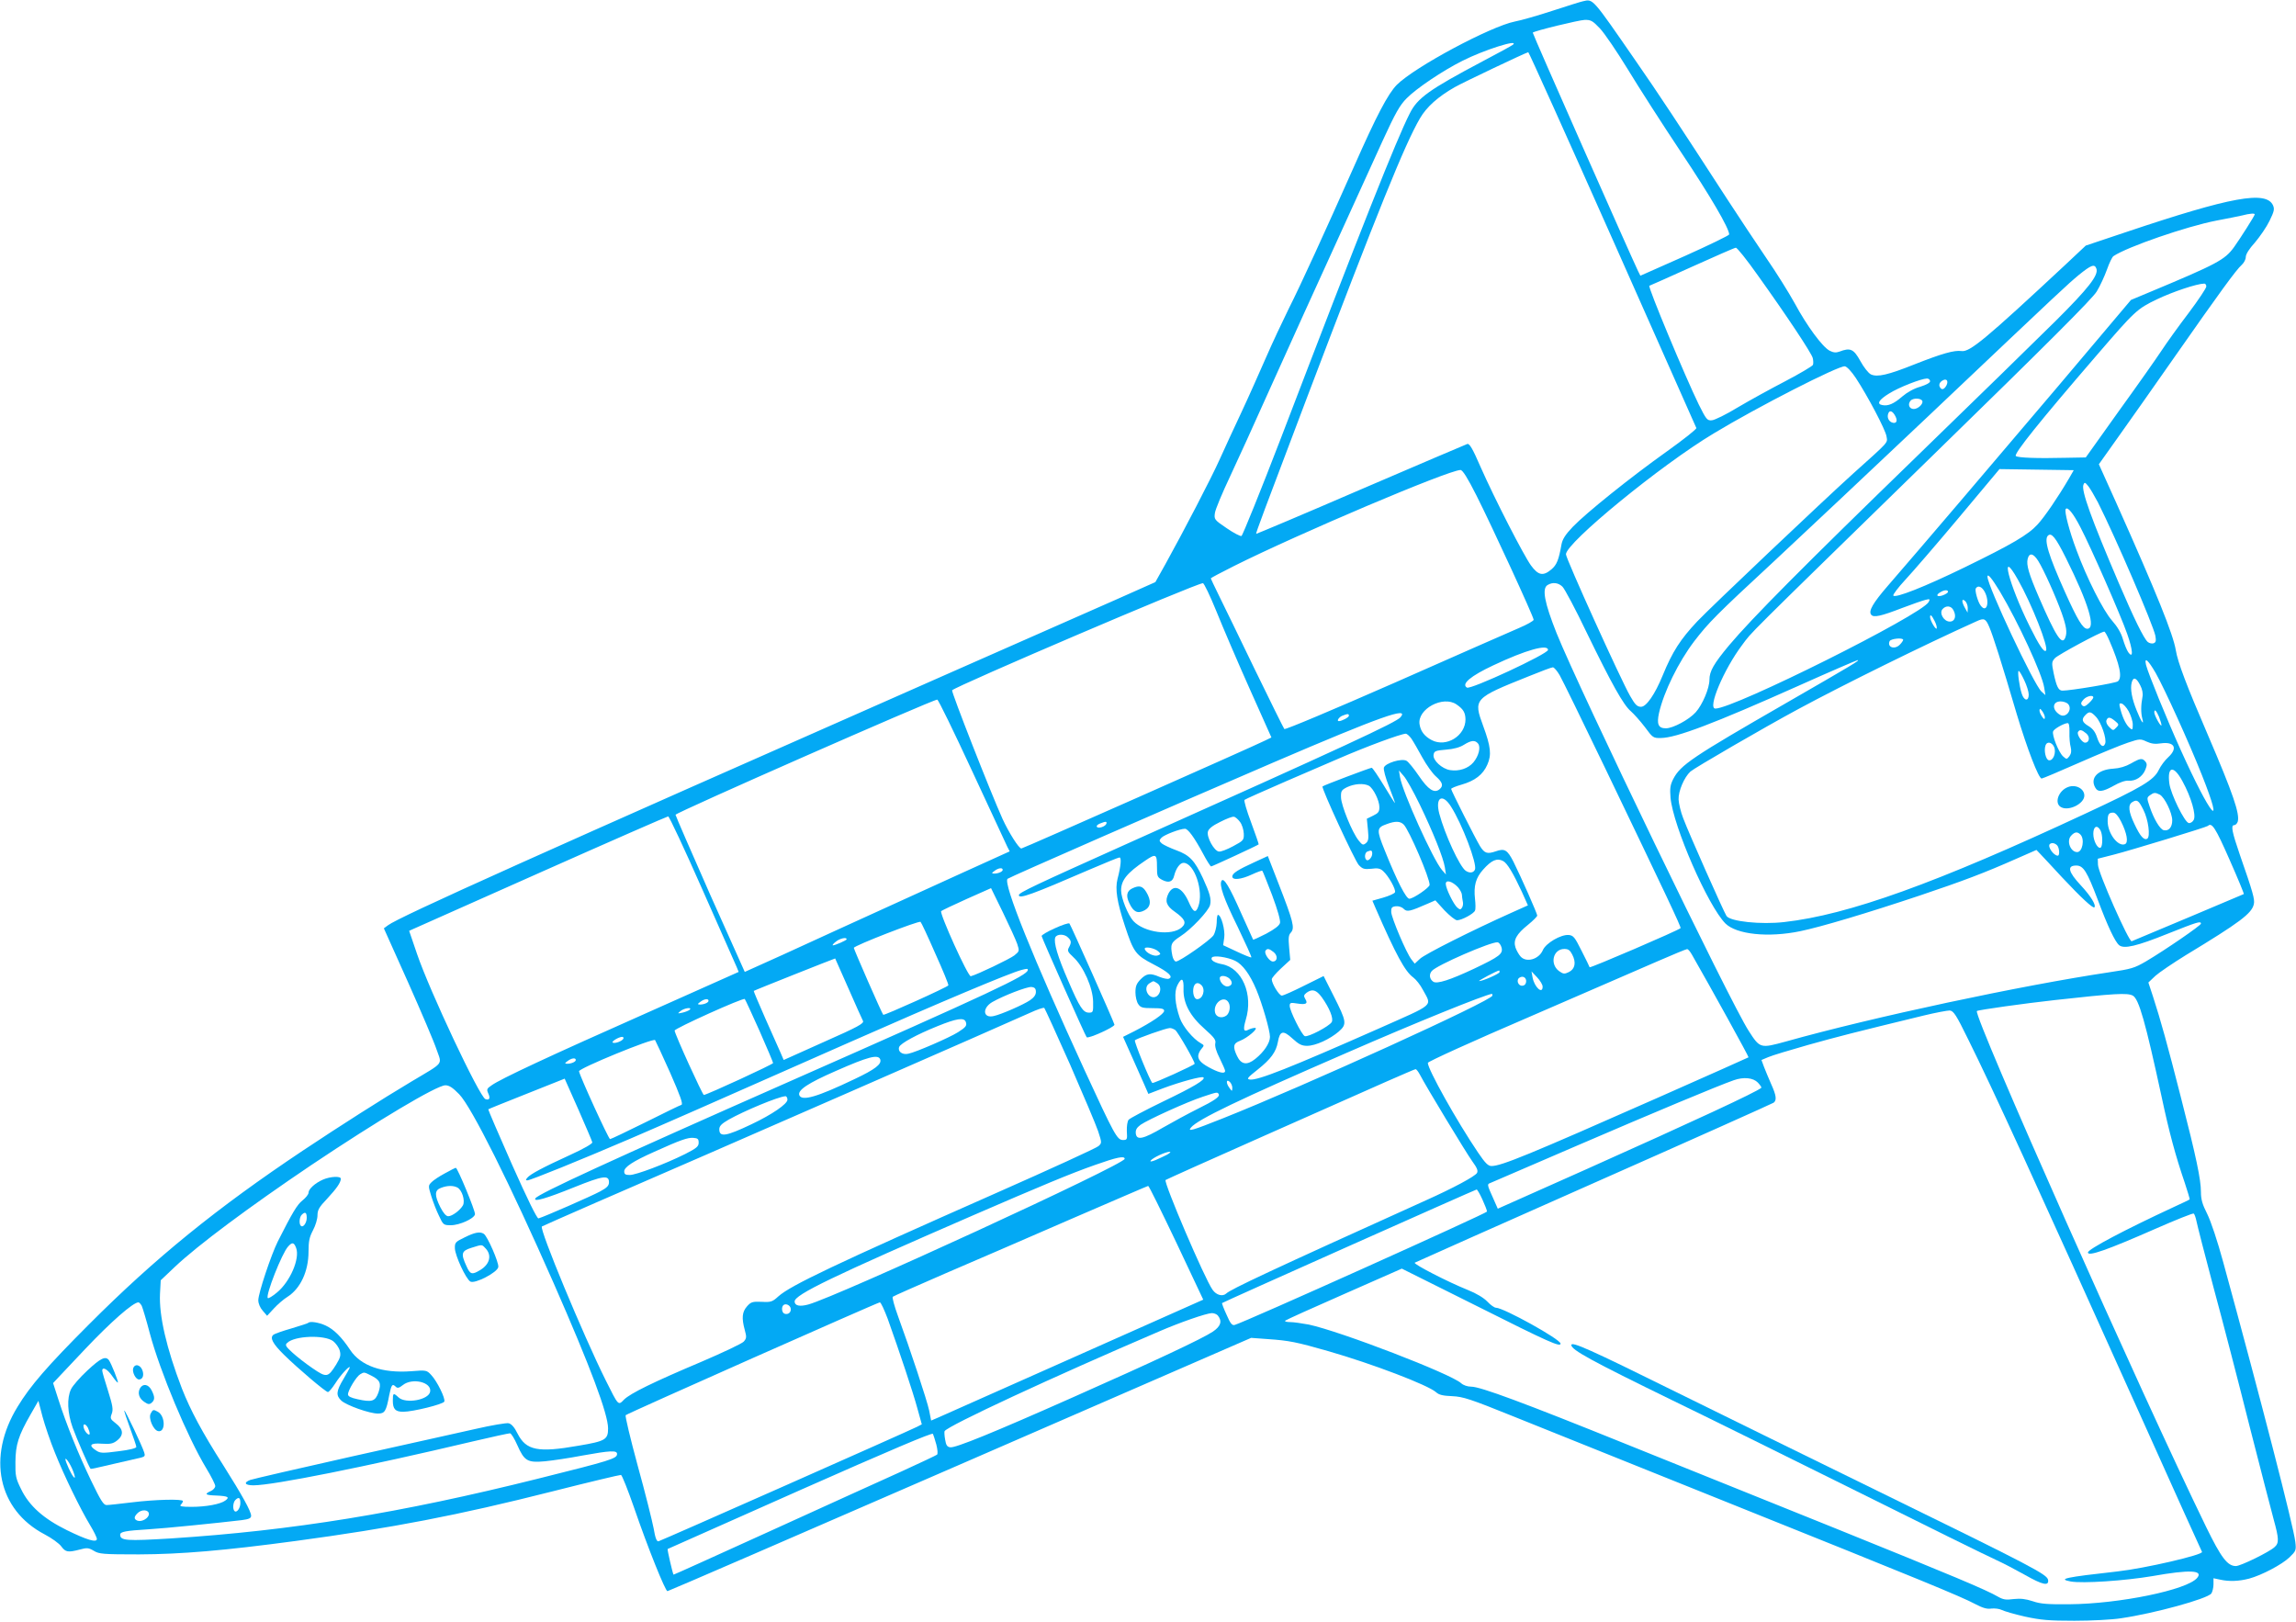 <?xml version="1.0" standalone="no"?>
<!DOCTYPE svg PUBLIC "-//W3C//DTD SVG 20010904//EN"
 "http://www.w3.org/TR/2001/REC-SVG-20010904/DTD/svg10.dtd">
<svg version="1.0" xmlns="http://www.w3.org/2000/svg"
 width="1280pt" height="904pt" viewBox="0 0 1280 904"
 preserveAspectRatio="xMidYMid meet">
<g transform="translate(0,904) scale(0.1,-0.1)"
fill="#03a9f4" stroke="none">
<path d="M8825 9033 c-11 -2 -87 -26 -170 -53 -82 -27 -177 -54 -210 -60 -135
-27 -558 -253 -658 -353 -49 -50 -113 -171 -237 -452 -169 -380 -297 -660
-365 -795 -34 -69 -92 -192 -128 -275 -36 -82 -97 -220 -137 -305 -40 -85 -94
-202 -120 -260 -47 -105 -199 -397 -303 -585 l-56 -100 -218 -97 c-120 -53
-546 -241 -948 -418 -2268 -1000 -3050 -1351 -3112 -1398 l-23 -17 135 -301
c74 -166 146 -335 159 -375 30 -87 46 -67 -140 -178 -166 -99 -392 -243 -604
-384 -481 -321 -824 -599 -1195 -971 -230 -230 -327 -342 -397 -458 -172 -280
-109 -575 150 -711 40 -21 82 -51 94 -68 24 -32 37 -34 103 -17 40 11 49 10
78 -7 29 -18 51 -20 252 -20 235 1 473 21 875 75 534 72 904 143 1429 276 205
52 378 93 383 92 6 -2 39 -85 73 -183 77 -224 174 -465 186 -465 5 0 739 318
1631 706 l1623 706 95 -7 c116 -8 157 -16 335 -67 247 -71 556 -189 601 -229
16 -15 39 -20 90 -22 61 -3 99 -15 344 -114 151 -61 698 -280 1215 -488 1062
-426 1276 -514 1357 -557 42 -22 66 -29 90 -25 18 2 44 -1 58 -8 14 -7 72 -24
130 -37 88 -19 132 -23 275 -23 94 0 211 6 260 14 185 27 480 108 503 138 6 9
12 32 12 51 l0 34 38 -8 c49 -11 104 -9 161 6 70 19 182 78 224 118 37 36 39
39 33 88 -10 85 -188 777 -402 1559 -32 118 -69 228 -89 268 -27 53 -35 81
-35 122 0 70 -26 194 -111 525 -75 295 -115 438 -156 564 l-26 79 39 37 c21
19 98 71 169 115 302 183 369 233 380 285 6 26 -5 66 -78 275 -44 128 -51 165
-32 165 7 0 16 8 20 19 13 43 -25 155 -168 488 -118 274 -166 401 -177 468
-15 90 -107 318 -329 815 l-100 222 108 152 c59 83 204 288 321 456 242 346
337 477 368 504 12 11 22 30 22 43 0 16 19 46 51 81 27 32 64 85 81 120 26 53
29 66 20 87 -38 84 -233 48 -820 -149 l-224 -75 -115 -108 c-442 -412 -531
-486 -577 -480 -41 6 -110 -14 -260 -73 -150 -60 -210 -74 -246 -57 -14 7 -40
40 -59 75 -37 67 -56 75 -116 52 -19 -7 -34 -6 -55 5 -40 21 -126 137 -195
265 -32 58 -103 172 -159 253 -55 81 -154 230 -219 330 -269 415 -379 582
-511 772 -242 350 -234 341 -291 328z m94 -151 c25 -26 95 -129 155 -227 60
-99 194 -308 298 -464 165 -247 268 -424 268 -458 0 -5 -111 -59 -247 -120
l-248 -110 -13 26 c-36 74 -590 1326 -587 1329 9 10 257 70 289 71 35 1 45 -5
85 -47z m-484 -91 c-6 -5 -82 -47 -170 -93 -298 -158 -363 -204 -406 -291 -74
-145 -267 -631 -717 -1807 -115 -299 -215 -546 -221 -548 -7 -2 -44 17 -83 44
-68 46 -70 49 -65 84 2 19 41 112 85 205 44 94 137 298 207 455 111 248 216
478 643 1415 71 155 96 199 134 237 54 55 201 154 311 209 118 60 317 123 282
90z m554 -1083 c255 -574 465 -1048 468 -1054 2 -6 -70 -63 -161 -128 -208
-148 -454 -346 -528 -423 -42 -44 -58 -70 -63 -99 -15 -84 -26 -113 -56 -138
-46 -39 -73 -34 -114 22 -41 57 -200 366 -281 549 -44 102 -62 132 -74 128 -9
-3 -276 -117 -595 -254 -319 -138 -581 -248 -582 -247 -3 3 42 123 282 756
396 1043 547 1417 631 1560 37 64 101 121 194 174 47 27 395 192 410 195 3 1
214 -468 469 -1041z m3581 137 c0 -7 -80 -133 -115 -182 -52 -72 -94 -94 -472
-252 l-103 -43 -407 -482 c-374 -441 -753 -886 -948 -1111 -84 -97 -110 -142
-93 -162 13 -17 54 -8 173 38 55 21 113 41 129 45 25 6 27 5 18 -12 -38 -71
-1085 -594 -1189 -594 -45 0 46 217 149 354 61 81 -20 0 1068 1062 635 619
885 869 909 909 19 31 44 86 57 122 13 37 29 70 36 75 77 52 408 166 573 198
61 11 126 25 145 29 42 11 70 13 70 6z m-2771 -339 c159 -222 300 -434 307
-462 3 -13 4 -30 1 -38 -3 -7 -72 -48 -154 -91 -81 -42 -201 -108 -265 -146
-64 -39 -129 -71 -145 -72 -26 -2 -31 5 -73 89 -76 156 -285 657 -275 661 6 2
114 50 240 107 127 57 235 105 242 105 7 1 62 -68 122 -153z m1888 37 c14 -36
-44 -110 -227 -292 -102 -101 -450 -441 -775 -756 -629 -610 -920 -903 -1046
-1053 -85 -102 -109 -144 -109 -191 0 -48 -39 -140 -77 -182 -37 -41 -126 -89
-166 -89 -42 0 -52 23 -38 86 27 118 108 283 196 399 80 104 123 148 445 446
162 151 549 515 860 809 783 742 768 727 839 787 69 56 88 63 98 36z m613
-100 c0 -9 -44 -75 -98 -147 -55 -72 -123 -167 -152 -211 -29 -44 -136 -196
-238 -337 l-184 -258 -112 -2 c-158 -4 -268 0 -278 10 -12 12 133 193 447 557
217 252 228 263 341 317 86 41 219 86 262 87 6 1 12 -6 12 -16z m-1954 -510
c67 -102 165 -288 171 -325 6 -39 20 -23 -187 -209 -178 -161 -791 -742 -868
-823 -94 -100 -138 -168 -193 -302 -43 -105 -91 -174 -120 -174 -22 0 -33 11
-61 60 -51 88 -358 766 -358 790 0 64 530 498 824 674 241 146 697 379 731
374 12 -2 37 -29 61 -65z m414 -18 c0 -9 -21 -20 -55 -31 -34 -9 -73 -31 -101
-55 -46 -40 -78 -54 -111 -47 -32 6 -19 29 38 64 55 35 179 83 212 84 9 0 17
-7 17 -15z m91 -24 c-14 -25 -29 -27 -38 -5 -4 11 1 22 12 30 25 18 40 3 26
-25z m-134 -87 c5 -17 -25 -44 -48 -44 -25 0 -35 26 -18 46 14 17 60 15 66 -2z
m-150 -85 c14 -27 4 -43 -20 -34 -19 8 -28 30 -20 50 7 21 25 14 40 -16z m967
-347 c-61 -104 -136 -214 -175 -256 -52 -57 -140 -109 -409 -240 -222 -108
-385 -172 -395 -156 -3 5 27 45 67 88 40 43 175 199 299 347 l226 270 207 -3
207 -3 -27 -47z m-3303 -94 c83 -164 319 -676 319 -693 0 -6 -37 -27 -82 -46
-46 -20 -357 -156 -691 -304 -344 -151 -612 -264 -617 -259 -4 5 -78 154 -164
331 -86 178 -176 364 -201 414 -25 51 -45 93 -45 95 0 2 58 33 130 69 360 180
1192 533 1262 535 12 0 39 -43 89 -142z m3465 -39 c100 -199 308 -683 320
-743 5 -28 3 -37 -10 -42 -9 -3 -23 0 -32 7 -22 18 -78 133 -162 329 -154 360
-210 516 -197 548 6 15 9 14 27 -8 11 -14 35 -55 54 -91z m-98 -138 c58 -111
225 -491 261 -595 32 -90 35 -142 6 -102 -8 11 -21 43 -30 73 -10 35 -31 70
-61 104 -49 56 -139 233 -198 393 -41 109 -68 215 -60 228 10 16 42 -23 82
-101z m-81 -171 c127 -255 169 -395 119 -395 -24 0 -54 49 -124 205 -92 205
-118 291 -95 314 20 19 43 -10 100 -124z m-154 -17 c30 -48 97 -196 131 -291
26 -74 31 -107 20 -136 -18 -47 -52 5 -147 224 -57 132 -71 181 -63 214 9 37
32 32 59 -11z m-114 -103 c78 -137 174 -381 157 -397 -11 -11 -38 29 -91 136
-117 236 -170 445 -66 261z m-100 -67 c101 -169 236 -461 247 -535 l7 -43 -22
20 c-41 36 -301 589 -301 640 0 21 24 -8 69 -82z m-4368 -110 c35 -87 118
-281 185 -431 l122 -273 -37 -18 c-66 -33 -1348 -601 -1357 -601 -14 0 -70 89
-105 165 -67 149 -287 710 -281 717 25 25 1357 595 1398 597 6 1 40 -70 75
-156z m1930 136 c12 -12 73 -126 134 -254 140 -288 206 -406 247 -440 17 -15
52 -54 78 -88 44 -60 47 -62 90 -61 85 1 292 79 771 293 174 78 321 141 325
141 15 0 -25 -24 -400 -240 -523 -301 -587 -344 -628 -423 -17 -34 -19 -52
-15 -104 15 -160 209 -603 306 -701 62 -61 239 -80 417 -43 117 24 380 103
664 198 244 82 363 127 539 205 l114 50 22 -23 c13 -13 67 -72 121 -130 108
-115 172 -174 180 -167 11 12 -20 63 -76 123 -70 75 -78 110 -25 110 40 0 60
-33 120 -191 54 -145 96 -234 119 -253 27 -22 97 -6 271 64 166 66 185 72 185
56 0 -10 -198 -146 -306 -210 -65 -38 -83 -43 -205 -61 -488 -73 -1315 -249
-1803 -386 -142 -39 -144 -39 -207 59 -104 160 -943 1899 -1071 2217 -68 171
-83 250 -50 269 28 17 60 13 83 -10z m2354 -29 c29 -56 11 -120 -22 -77 -16
19 -35 86 -28 97 12 19 34 10 50 -20z m-205 1 c0 -5 -13 -14 -30 -20 -32 -11
-41 2 -12 18 21 13 42 14 42 2z m110 -90 l-1 -26 -14 25 c-20 35 -20 57 0 40
8 -7 15 -24 15 -39z m-80 -12 c18 -33 9 -64 -20 -64 -33 0 -60 46 -41 69 19
22 48 20 61 -5z m-105 -60 c9 -17 14 -36 12 -42 -4 -12 -37 44 -37 63 0 18 9
11 25 -21z m305 -34 c21 -49 67 -193 153 -485 58 -193 122 -360 139 -360 5 0
100 40 211 89 111 49 233 99 270 111 66 22 70 22 104 6 26 -12 48 -15 79 -10
76 11 97 -26 42 -77 -18 -16 -42 -48 -53 -71 -27 -57 -94 -97 -408 -243 -834
-389 -1323 -565 -1680 -605 -129 -15 -302 3 -322 34 -17 27 -210 461 -241 544
-14 35 -25 83 -26 105 -2 46 31 124 66 156 24 21 408 244 601 348 250 135 708
361 995 490 41 19 50 15 70 -32z m670 -77 c58 -134 73 -205 47 -226 -11 -10
-264 -52 -309 -52 -22 0 -33 22 -49 97 -12 58 -11 64 7 84 16 18 255 147 275
148 4 1 17 -23 29 -51z m-1150 5 c0 -3 -7 -15 -17 -25 -28 -31 -73 -18 -59 17
5 15 76 22 76 8z m-1980 -56 c0 -22 -432 -223 -452 -210 -33 20 21 65 147 124
182 86 305 120 305 86z m3388 -129 c51 -91 186 -388 258 -570 129 -325 49
-230 -119 142 -79 175 -181 426 -193 473 -11 48 11 29 54 -45z m-3323 -12 c14
-24 128 -257 253 -517 341 -710 426 -889 421 -893 -13 -13 -504 -224 -507
-218 -1 4 -21 45 -45 92 -38 76 -45 85 -72 88 -43 3 -127 -45 -144 -85 -22
-51 -92 -71 -124 -35 -9 10 -22 32 -28 49 -14 42 5 76 70 128 27 22 50 45 51
51 0 11 -90 215 -133 301 -34 66 -49 75 -99 57 -47 -16 -62 -11 -87 29 -26 43
-161 310 -161 319 0 4 26 15 58 24 74 21 120 56 144 112 24 54 19 100 -23 214
-56 153 -54 155 256 279 66 27 125 49 132 49 7 0 24 -20 38 -44z m2590 -28
c14 -29 25 -65 25 -80 0 -39 -26 -36 -39 5 -14 44 -25 127 -17 127 4 0 18 -24
31 -52z m647 -29 c11 -21 16 -45 12 -64 -9 -48 -9 -88 -1 -120 12 -44 -6 -19
-31 44 -27 66 -37 121 -28 156 9 34 26 28 48 -16z m-262 -67 c0 -5 -11 -19
-25 -32 -19 -18 -28 -21 -37 -12 -9 9 -7 16 7 32 18 20 55 28 55 12z m-6251
-409 c102 -219 190 -410 197 -424 l13 -25 -267 -121 c-147 -67 -456 -208 -687
-313 -231 -106 -443 -203 -472 -215 l-51 -23 -193 431 c-105 238 -192 438
-193 445 -1 11 1431 641 1459 642 6 0 93 -179 194 -397z m2701 370 c38 -26 49
-45 50 -83 0 -92 -107 -158 -188 -116 -40 21 -62 49 -68 88 -14 85 131 163
206 111z m3410 2 c26 -31 -13 -81 -47 -59 -45 28 -42 74 5 74 16 0 35 -7 42
-15z m337 -40 c12 -22 23 -55 23 -74 0 -29 -2 -32 -16 -20 -20 16 -39 54 -52
102 -9 34 -9 38 6 35 9 -2 27 -21 39 -43z m-467 -34 c-1 -13 -4 -12 -15 3 -8
11 -15 27 -15 35 1 13 4 12 15 -3 8 -11 15 -27 15 -35z m636 4 c7 -19 14 -40
14 -47 -1 -16 -39 52 -40 70 0 22 11 12 26 -23z m-4228 -3 c-24 -29 -304 -159
-1528 -707 -512 -230 -600 -271 -600 -285 0 -23 72 3 398 144 84 36 157 66
163 66 12 0 8 -48 -11 -120 -14 -56 -3 -128 41 -261 49 -149 60 -163 160 -215
85 -44 112 -70 85 -80 -8 -3 -30 2 -51 10 -53 23 -73 20 -106 -13 -23 -24 -29
-38 -29 -73 0 -24 7 -54 16 -66 13 -19 24 -22 80 -22 50 0 64 -3 64 -15 0 -17
-72 -65 -167 -114 l-62 -31 50 -112 c28 -62 59 -134 71 -160 l20 -46 81 31
c99 37 218 69 226 61 13 -12 -51 -51 -224 -134 -99 -48 -186 -94 -193 -102 -7
-9 -11 -36 -10 -64 3 -46 2 -49 -22 -49 -32 0 -48 30 -214 390 -284 618 -455
1041 -429 1066 10 9 894 396 1483 649 599 257 758 313 708 252z m3877 2 c29
-31 61 -124 51 -149 -10 -27 -30 -12 -45 34 -10 31 -24 49 -47 63 -37 22 -42
38 -18 62 21 22 31 20 59 -10z m-4165 6 c0 -9 -40 -30 -56 -30 -14 0 0 22 19
30 30 12 37 12 37 0z m4271 -29 c23 -19 23 -21 6 -38 -16 -17 -18 -16 -38 4
-13 12 -19 28 -16 37 8 21 20 20 48 -3z m-254 -63 c-1 -29 2 -66 7 -83 5 -21
3 -36 -7 -50 -15 -19 -16 -19 -36 -1 -24 22 -63 119 -55 139 5 14 60 45 81 46
7 1 11 -17 10 -51z m93 -6 c23 -18 19 -52 -6 -52 -17 0 -48 46 -39 60 9 14 20
13 45 -8z m-3762 -29 c11 -16 38 -63 61 -105 23 -42 58 -91 77 -107 37 -33 42
-52 19 -71 -29 -24 -63 -2 -115 75 -28 41 -59 79 -69 84 -27 15 -118 -13 -126
-38 -3 -11 9 -57 29 -107 19 -49 34 -89 33 -91 -1 -1 -29 43 -62 98 -33 54
-63 99 -68 99 -9 0 -269 -98 -274 -104 -8 -8 180 -414 202 -438 21 -22 30 -25
70 -21 35 5 50 2 66 -13 30 -27 72 -102 66 -118 -3 -7 -32 -20 -66 -30 l-60
-17 18 -42 c113 -259 164 -353 210 -386 15 -11 39 -41 53 -68 51 -95 73 -75
-244 -216 -495 -219 -677 -291 -720 -285 -20 3 -14 10 44 56 73 58 102 98 112
153 11 63 29 68 81 20 36 -33 52 -41 82 -41 47 0 127 37 177 80 46 41 44 54
-31 202 l-54 107 -109 -54 c-60 -30 -115 -55 -124 -55 -15 0 -56 67 -56 91 0
7 23 34 51 60 l52 48 -6 67 c-5 56 -4 71 10 86 22 25 13 61 -68 269 l-61 157
-74 -34 c-92 -42 -124 -62 -124 -80 0 -22 49 -17 109 11 30 14 56 23 58 21 3
-2 27 -64 55 -136 31 -83 47 -141 44 -155 -4 -15 -29 -34 -77 -60 -39 -20 -72
-35 -73 -33 -1 1 -31 68 -66 146 -67 152 -98 202 -110 182 -14 -23 11 -97 91
-259 43 -90 78 -166 75 -168 -2 -2 -38 12 -80 32 l-77 36 6 42 c6 42 -17 127
-35 127 -4 0 -7 -20 -7 -44 -1 -24 -9 -56 -18 -70 -19 -28 -188 -146 -209
-146 -8 0 -16 14 -20 31 -13 65 -8 75 44 109 60 38 158 142 166 175 8 33 -1
65 -40 150 -46 98 -74 128 -148 155 -35 13 -71 30 -81 38 -15 14 -16 17 -2 32
15 16 103 50 131 50 17 0 52 -48 100 -137 21 -40 42 -73 46 -73 6 0 259 117
265 123 1 2 -18 57 -42 122 -25 66 -41 122 -37 126 4 4 108 50 232 104 124 53
254 110 290 125 159 69 346 138 377 140 6 0 20 -12 31 -27z m372 -28 c16 -20
4 -69 -26 -105 -29 -34 -80 -51 -130 -43 -45 7 -97 55 -92 85 3 21 10 24 69
29 43 3 78 13 100 27 40 25 62 28 79 7z m3211 -18 c14 -31 -4 -80 -29 -75 -17
3 -29 55 -18 84 8 22 35 17 47 -9z m716 -192 c49 -89 77 -188 63 -215 -6 -12
-19 -20 -28 -18 -23 4 -100 161 -108 220 -13 98 24 104 73 13z m-4252 -130
c75 -156 131 -295 140 -350 l6 -40 -22 25 c-49 56 -221 437 -234 518 l-6 37
26 -30 c15 -16 55 -88 90 -160z m-284 105 c25 -14 59 -82 59 -120 0 -25 -6
-33 -35 -47 l-35 -17 6 -61 c5 -50 3 -63 -11 -75 -16 -13 -20 -11 -41 15 -36
45 -97 195 -98 240 -1 35 2 41 34 57 40 19 92 23 121 8z m4410 -50 c27 -15 69
-102 69 -143 0 -38 -19 -61 -47 -55 -21 4 -56 63 -79 132 -16 47 -16 50 2 63
22 16 29 16 55 3z m-3952 -66 c62 -97 146 -318 134 -351 -8 -19 -30 -22 -52
-7 -34 24 -116 202 -147 318 -24 91 17 116 65 40z m3860 -18 c28 -55 40 -149
22 -161 -18 -11 -39 12 -71 80 -34 71 -38 109 -12 124 26 16 35 9 61 -43z
m-125 -64 c34 -67 43 -120 22 -128 -39 -15 -96 61 -96 128 0 39 6 48 31 48 12
0 27 -17 43 -48z m-7909 -379 c99 -224 185 -419 192 -434 l11 -27 -511 -228
c-546 -242 -818 -369 -866 -404 -27 -18 -29 -23 -19 -45 13 -28 6 -40 -16 -32
-33 13 -310 601 -381 809 l-44 129 22 10 c12 5 335 149 717 319 382 170 700
309 705 309 6 0 91 -182 190 -406z m2998 375 c11 -14 20 -43 21 -65 1 -36 -1
-39 -59 -70 -33 -18 -69 -32 -80 -30 -26 3 -69 80 -61 111 4 16 25 33 68 54
35 18 69 31 77 29 8 -1 23 -14 34 -29z m-745 -10 c-6 -16 -46 -29 -53 -17 -4
5 4 13 17 18 32 13 40 13 36 -1z m1658 -5 c30 -31 145 -298 144 -336 -1 -15
-91 -77 -113 -77 -18 0 -68 97 -137 269 -47 116 -46 127 11 147 48 18 75 17
95 -3z m4603 -194 c46 -104 82 -191 80 -193 -3 -2 -576 -243 -625 -263 -15 -6
-187 382 -188 426 l-1 34 90 23 c94 24 517 153 524 160 22 21 42 -10 120 -187z
m-719 162 c13 -24 13 -88 1 -96 -16 -9 -41 37 -41 77 0 42 22 52 40 19z m-112
-23 c25 -25 12 -98 -18 -98 -37 0 -61 62 -34 91 20 22 35 24 52 7z m-130 -60
c13 -13 16 -58 4 -58 -23 0 -58 50 -45 64 10 10 28 7 41 -6z m-3818 -47 c0
-21 -23 -45 -33 -34 -12 11 -8 41 6 46 22 9 27 7 27 -12z m-1200 -71 c0 -56 2
-60 29 -75 37 -19 59 -11 67 24 10 40 32 71 52 71 61 0 114 -160 82 -244 -14
-39 -28 -32 -54 28 -36 80 -83 100 -112 45 -21 -42 -12 -69 36 -102 56 -40 66
-61 39 -86 -55 -51 -211 -30 -271 35 -30 34 -68 128 -68 170 0 57 33 98 134
166 60 41 66 38 66 -32z m1930 30 c23 -12 56 -68 104 -171 l34 -76 -96 -43
c-214 -96 -479 -229 -506 -255 l-29 -27 -18 23 c-29 37 -111 231 -113 264 -1
25 3 30 25 33 15 2 34 -4 44 -14 19 -19 33 -16 138 30 l39 17 51 -56 c29 -30
60 -55 70 -55 26 0 94 37 100 54 4 9 3 38 0 65 -8 73 4 117 45 163 48 54 78
66 112 48z m-2790 -49 c0 -10 -25 -21 -48 -21 -15 1 -14 3 2 15 22 17 46 20
46 6z m2538 -97 c12 -14 22 -33 22 -42 0 -9 3 -26 5 -37 3 -11 1 -26 -4 -34
-8 -13 -12 -13 -27 0 -20 17 -64 106 -64 132 0 25 37 14 68 -19z m-2457 -316
c13 -40 12 -41 -16 -64 -26 -20 -207 -107 -243 -116 -15 -4 -176 352 -165 363
5 4 69 35 143 68 l135 60 66 -135 c36 -74 72 -153 80 -176z m-457 -53 c42 -93
75 -173 73 -178 -3 -9 -358 -169 -363 -164 -7 6 -164 365 -164 373 0 12 363
153 372 145 4 -3 41 -82 82 -176z m-494 79 c0 -6 -65 -34 -77 -34 -4 1 3 10
16 20 21 18 61 28 61 14z m3651 -46 c9 -35 -10 -50 -153 -118 -134 -63 -206
-86 -227 -73 -21 14 -26 40 -9 60 26 32 333 165 367 160 8 -1 18 -14 22 -29z
m-1912 -23 c13 -12 12 -15 -4 -21 -21 -8 -66 14 -73 35 -6 18 56 7 77 -14z
m642 -3 c24 -20 21 -52 -5 -52 -19 0 -50 45 -41 60 9 14 20 13 46 -8z m1664
-13 c23 -44 16 -81 -19 -98 -25 -12 -31 -11 -55 6 -53 40 -32 123 30 123 22 0
32 -7 44 -31z m668 -2 c106 -185 318 -569 315 -571 -2 -2 -228 -102 -503 -224
-722 -319 -875 -382 -930 -382 -19 0 -35 16 -75 75 -119 176 -280 464 -280
500 0 7 253 122 563 255 309 134 632 274 717 311 85 37 160 68 165 68 6 1 18
-14 28 -32z m-2547 -33 c41 -20 82 -75 118 -161 33 -79 76 -227 76 -263 0 -34
-33 -84 -82 -123 -46 -37 -79 -32 -102 17 -24 51 -21 70 17 84 42 16 107 72
83 72 -10 0 -26 -5 -36 -10 -27 -15 -31 0 -15 55 43 141 -20 289 -132 310 -43
8 -66 23 -57 37 9 14 86 3 130 -18z m-2156 -154 c40 -91 76 -172 81 -181 7
-14 -27 -33 -217 -117 l-225 -101 -18 42 c-10 23 -48 109 -85 191 -36 82 -65
150 -64 152 4 4 453 182 454 181 1 -1 34 -76 74 -167z m1000 103 c0 -30 -201
-124 -1320 -618 -1015 -448 -1409 -630 -1425 -655 -14 -23 61 -1 217 62 159
64 193 69 193 28 0 -20 -11 -31 -50 -52 -46 -25 -313 -142 -343 -150 -8 -2
-61 106 -148 301 -74 167 -133 305 -132 307 2 2 99 41 215 87 l211 84 76 -171
c41 -94 77 -177 78 -184 2 -7 -48 -36 -125 -71 -153 -70 -220 -106 -237 -126
-10 -12 -10 -15 0 -15 17 0 300 115 575 233 195 84 394 171 1215 534 514 227
899 389 965 406 31 8 35 8 35 0z m2630 -12 c0 -9 -96 -51 -114 -50 -9 0 101
59 112 59 1 0 2 -4 2 -9z m240 -81 c0 -45 -46 -3 -56 51 l-6 34 31 -33 c17
-18 31 -41 31 -52z m-1745 44 c19 -20 15 -38 -10 -43 -19 -3 -45 23 -45 46 0
18 35 16 55 -3z m1653 -18 c-2 -13 -10 -21 -23 -21 -23 0 -33 34 -14 45 20 13
40 -1 37 -24z m-1910 -40 c-2 -78 36 -150 118 -222 54 -48 64 -62 59 -81 -3
-15 5 -44 25 -83 16 -33 30 -64 30 -70 0 -16 -27 -12 -73 11 -56 28 -77 48
-77 72 0 11 8 29 18 40 16 19 16 20 -3 31 -43 24 -101 93 -118 142 -27 78 -32
145 -13 182 24 47 36 39 34 -22z m-144 31 c22 -16 18 -55 -6 -71 -40 -24 -80
44 -42 71 10 7 21 13 24 13 3 0 14 -6 24 -13z m244 -9 c24 -24 8 -78 -24 -78
-17 0 -27 36 -20 66 7 26 25 31 44 12z m-923 -38 c0 -16 -11 -31 -33 -46 -35
-24 -160 -79 -202 -88 -60 -14 -66 44 -8 78 63 36 193 86 218 84 19 -2 25 -9
25 -28z m1593 -28 c44 -61 68 -121 56 -140 -15 -24 -132 -85 -150 -78 -17 7
-84 141 -84 169 0 17 5 19 41 13 50 -8 62 -1 46 25 -10 17 -9 22 7 35 32 23
54 16 84 -24z m952 8 c0 -27 -1044 -502 -1502 -684 -176 -70 -199 -76 -178
-51 38 45 264 154 870 417 392 171 761 320 808 328 1 0 2 -4 2 -10z m3570 0
c34 -18 70 -145 161 -565 42 -197 77 -327 129 -479 16 -49 29 -91 27 -92 -1
-2 -41 -21 -87 -42 -276 -128 -480 -236 -480 -254 0 -24 110 15 374 131 114
50 211 89 216 86 4 -3 11 -22 15 -42 4 -21 47 -189 96 -373 50 -184 140 -531
200 -770 61 -239 122 -474 135 -522 29 -105 30 -130 5 -152 -30 -28 -190 -106
-216 -106 -47 0 -82 46 -166 218 -360 738 -1301 2855 -1278 2876 6 6 270 43
434 61 333 37 405 41 435 25z m-7656 -196 c42 -95 76 -176 76 -180 0 -7 -360
-173 -386 -178 -7 -1 -163 341 -163 359 0 12 381 184 391 176 3 -3 40 -83 82
-177z m-284 167 c0 -10 -25 -21 -48 -21 -15 1 -14 3 2 15 22 17 46 20 46 6z
m2900 -11 c12 -22 4 -60 -14 -72 -25 -17 -56 -8 -62 17 -13 54 52 101 76 55z
m-885 -343 c74 -170 145 -337 157 -373 21 -64 21 -66 2 -83 -10 -10 -266 -127
-569 -261 -905 -400 -1148 -516 -1216 -577 -33 -30 -41 -33 -93 -30 -52 2 -60
-1 -82 -26 -27 -31 -30 -65 -12 -131 11 -40 10 -47 -6 -65 -10 -11 -116 -61
-235 -112 -270 -114 -396 -176 -432 -211 -33 -34 -30 -37 -103 109 -124 249
-371 843 -355 856 2 2 137 61 299 132 645 279 2316 1010 2420 1058 41 19 78
32 82 28 3 -3 68 -145 143 -314z m-2120 304 c-6 -5 -23 -12 -40 -16 -29 -6
-29 -6 -11 9 21 17 67 23 51 7z m7128 -166 c137 -276 357 -756 982 -2145 174
-388 319 -708 321 -711 9 -16 -318 -92 -471 -109 -295 -33 -335 -42 -261 -56
66 -12 303 4 456 30 208 37 285 33 249 -10 -55 -67 -434 -145 -714 -147 -122
-1 -160 2 -203 17 -40 13 -67 16 -106 12 -43 -6 -59 -3 -87 13 -65 38 -248
115 -909 382 -366 147 -888 357 -1160 467 -577 233 -817 322 -868 322 -21 0
-44 8 -56 19 -56 52 -672 289 -849 327 -38 7 -85 14 -105 14 -20 0 -32 4 -27
8 6 5 154 72 330 149 l320 141 415 -207 c406 -204 470 -232 470 -211 0 24
-318 200 -360 200 -9 0 -30 15 -48 34 -20 21 -61 46 -109 65 -112 45 -304 144
-296 152 5 3 454 203 998 444 545 241 996 443 1003 448 18 14 15 40 -14 104
-14 32 -32 75 -40 96 l-14 38 38 16 c20 9 120 39 222 68 168 47 250 68 645
164 66 16 131 28 144 28 22 -2 36 -23 104 -162z m-5589 99 c8 -21 1 -30 -43
-58 -47 -30 -236 -112 -277 -120 -34 -8 -61 13 -51 38 8 20 98 69 212 115 108
44 149 50 159 25z m1168 -46 c16 -13 108 -173 108 -188 0 -7 -231 -112 -236
-107 -14 14 -103 232 -97 238 11 10 174 68 194 68 8 1 22 -5 31 -11z m-3077
-49 c-9 -14 -48 -28 -59 -21 -10 5 32 31 52 32 7 0 10 -5 7 -11z m261 -189
c57 -130 73 -175 63 -179 -8 -2 -98 -46 -202 -98 -103 -51 -191 -93 -196 -93
-8 0 -167 347 -173 378 -3 16 412 186 424 174 3 -4 41 -86 84 -182z m1171 75
c10 -27 -28 -56 -142 -110 -211 -101 -295 -125 -309 -90 -10 28 48 67 204 135
179 79 235 94 247 65z m-1697 -4 c0 -10 -25 -21 -48 -21 -15 1 -14 3 2 15 22
17 46 20 46 6z m4706 -82 c33 -64 258 -436 292 -483 27 -37 33 -52 26 -65 -12
-19 -128 -82 -284 -152 -870 -393 -1091 -497 -1114 -520 -20 -18 -55 -9 -76
21 -44 61 -274 600 -262 612 4 3 248 113 542 243 294 130 605 268 690 306 85
37 158 69 162 69 4 0 15 -14 24 -31z m1884 -44 c13 -14 22 -27 19 -29 -25 -23
-372 -184 -982 -457 l-487 -217 -15 34 c-8 19 -22 49 -30 68 -11 26 -12 35 -2
39 6 3 228 98 492 212 427 184 784 333 870 363 56 20 109 14 135 -13z m-2930
-29 c-1 -21 -1 -21 -15 -2 -21 27 -20 53 0 36 8 -7 15 -22 15 -34z m-4310 -36
c69 -71 282 -497 527 -1054 205 -467 303 -729 303 -809 0 -62 -15 -71 -164
-96 -227 -40 -293 -27 -341 68 -16 33 -33 53 -49 57 -12 3 -95 -11 -182 -31
-87 -19 -401 -90 -696 -155 -295 -66 -549 -125 -563 -130 -39 -15 -30 -30 18
-30 109 0 624 103 1224 245 106 25 199 45 206 45 7 0 25 -30 41 -66 39 -88 56
-99 154 -90 42 4 136 18 209 32 155 28 193 30 193 9 0 -26 -32 -36 -445 -139
-765 -191 -1364 -288 -2041 -332 -249 -15 -284 -13 -284 21 0 16 28 22 160 30
87 5 393 36 518 51 40 5 52 11 52 24 0 25 -50 115 -156 283 -117 183 -182 305
-230 427 -86 224 -128 406 -122 528 l4 75 78 74 c129 122 414 334 761 568 367
246 700 445 748 445 21 0 41 -13 77 -50z m4234 1 c9 -14 -23 -36 -120 -84 -50
-25 -135 -71 -189 -102 -113 -66 -148 -73 -153 -34 -2 20 4 32 27 49 42 29
260 128 346 156 81 27 82 27 89 15z m-2404 -31 c0 -24 -86 -83 -200 -137 -143
-68 -180 -74 -180 -28 0 18 13 31 53 54 85 48 274 127 315 130 6 1 12 -8 12
-19z m-495 -240 c0 -21 -12 -31 -75 -63 -110 -55 -274 -117 -309 -117 -24 0
-31 4 -31 20 0 24 48 56 167 109 148 67 187 80 218 78 25 -2 30 -6 30 -27z
m2611 -67 c-16 -8 -45 -22 -64 -30 -49 -20 -30 4 22 28 50 23 83 25 42 2z
m-236 -23 c0 -31 -1605 -769 -1764 -812 -48 -13 -76 -7 -76 17 0 38 212 140
997 481 374 162 541 232 678 280 121 43 165 52 165 34z m288 -467 l150 -318
-36 -16 c-20 -9 -343 -153 -717 -319 -374 -166 -699 -311 -722 -321 l-42 -18
-11 56 c-12 57 -107 344 -174 527 -20 55 -33 103 -29 107 4 4 134 61 288 128
154 66 471 203 705 305 234 101 428 185 431 185 4 1 74 -142 157 -316z m1706
241 c14 -31 26 -61 26 -68 0 -9 -1356 -619 -1407 -632 -14 -4 -24 8 -45 57
-16 34 -27 64 -25 65 4 5 1411 632 1419 633 3 1 18 -24 32 -55z m-7474 -593
c5 -11 26 -80 45 -153 57 -213 210 -579 315 -753 28 -46 50 -90 50 -99 0 -9
-11 -22 -25 -28 -38 -17 -31 -23 32 -25 65 -3 75 -9 49 -28 -27 -20 -107 -35
-188 -35 -56 0 -69 3 -60 12 7 7 12 16 12 20 0 13 -156 9 -285 -7 -66 -8 -129
-15 -141 -15 -17 0 -33 26 -87 138 -70 146 -137 311 -183 455 l-28 87 45 48
c25 26 85 90 134 142 143 151 267 260 297 260 4 0 12 -9 18 -19z m4159 -73
c66 -185 141 -409 165 -498 l25 -90 -27 -14 c-54 -27 -1427 -635 -1441 -638
-10 -2 -18 18 -27 72 -8 41 -47 199 -89 350 -41 151 -71 277 -67 281 10 10
1404 628 1417 629 6 0 25 -42 44 -92z m-541 58 c4 -21 -14 -37 -35 -29 -14 5
-18 35 -6 47 12 12 38 1 41 -18z m2381 -39 c26 -32 17 -60 -27 -90 -56 -38
-326 -165 -782 -367 -446 -198 -653 -282 -682 -278 -18 2 -24 12 -29 43 -4 22
-5 43 -3 47 18 30 601 301 1194 555 120 52 265 102 296 103 12 0 27 -6 33 -13z
m-6482 -767 c50 -125 140 -311 197 -405 20 -33 36 -66 36 -74 0 -22 -55 -6
-167 49 -130 64 -210 135 -255 228 -30 60 -33 75 -32 152 1 96 16 146 85 266
l43 75 23 -88 c13 -48 44 -140 70 -203z m4913 47 c7 -28 9 -51 4 -56 -5 -4
-94 -46 -199 -94 -104 -47 -433 -196 -729 -331 -297 -135 -540 -245 -541 -244
-5 6 -36 141 -33 143 2 1 334 148 738 328 499 221 737 322 741 314 3 -7 12
-34 19 -60z m-4818 -134 c11 -25 17 -47 15 -50 -6 -5 -30 38 -47 83 -17 44 10
16 32 -33z m938 -192 c0 -29 -21 -57 -33 -44 -11 11 -8 48 5 61 19 19 28 14
28 -17z m-510 -61 c0 -23 -40 -46 -64 -37 -20 8 -20 21 0 41 23 24 64 21 64
-4z"/>
<path d="M11880 4784 c-30 -17 -64 -27 -99 -29 -85 -5 -130 -51 -101 -104 15
-29 41 -26 104 9 33 19 65 30 83 28 39 -3 77 22 93 61 10 25 10 34 0 46 -17
20 -28 19 -80 -11z"/>
<path d="M11530 4653 c-55 -20 -80 -92 -39 -113 43 -23 129 20 129 65 0 38
-47 64 -90 48z"/>
<path d="M5880 3865 c-41 -18 -74 -38 -73 -43 4 -18 244 -557 251 -564 10 -10
158 58 155 70 -4 18 -244 557 -251 564 -4 4 -41 -8 -82 -27z m74 -51 c19 -18
20 -28 5 -56 -10 -18 -6 -25 25 -54 56 -51 109 -171 110 -248 1 -58 0 -61 -23
-61 -33 0 -52 29 -116 178 -59 135 -82 214 -72 241 8 20 51 21 71 0z"/>
<path d="M6313 4088 c-32 -15 -37 -42 -17 -83 23 -49 46 -60 84 -40 36 19 40
54 10 103 -20 33 -39 38 -77 20z"/>
<path d="M8760 1542 c0 -27 114 -89 565 -309 176 -85 635 -312 1020 -503 385
-192 736 -365 779 -384 44 -20 118 -59 166 -86 97 -55 133 -63 128 -28 -4 31
-82 72 -943 493 -407 199 -918 450 -1135 557 -475 235 -580 282 -580 260z"/>
<path d="M2480 2499 c-30 -16 -64 -38 -74 -49 -19 -19 -19 -21 -2 -77 10 -32
29 -82 43 -110 24 -52 26 -53 67 -53 48 0 130 37 134 61 3 17 -97 259 -107
259 -3 0 -31 -14 -61 -31z m70 -79 c26 -14 44 -73 31 -99 -15 -27 -60 -61 -82
-61 -12 0 -27 17 -44 50 -33 66 -33 95 3 108 36 14 69 14 92 2z"/>
<path d="M1800 2464 c-43 -19 -80 -52 -80 -73 0 -9 -15 -28 -34 -43 -30 -24
-56 -68 -137 -228 -38 -76 -109 -290 -109 -328 0 -19 10 -42 25 -59 l24 -28
38 41 c21 23 55 52 76 65 72 46 117 142 117 252 0 58 5 81 25 119 14 26 25 63
25 83 0 30 9 46 54 93 52 56 76 90 76 111 0 16 -59 13 -100 -5z m-90 -213 c0
-29 -21 -57 -33 -44 -11 11 -8 48 5 61 19 19 28 14 28 -17z m-59 -168 c22 -59
-34 -189 -108 -249 -24 -20 -47 -34 -50 -30 -14 14 79 250 113 287 23 26 33
24 45 -8z"/>
<path d="M2590 2142 c-52 -25 -55 -29 -54 -62 2 -41 61 -169 86 -184 24 -15
152 51 156 81 4 24 -61 173 -81 185 -21 14 -51 8 -107 -20z m114 -58 c40 -39
28 -91 -27 -124 -46 -28 -56 -25 -77 23 -32 69 -27 84 28 101 60 19 58 19 76
0z"/>
<path d="M1719 1666 c-2 -3 -44 -16 -93 -31 -49 -14 -95 -30 -102 -36 -21 -17
-3 -50 59 -111 78 -77 233 -208 245 -208 6 0 24 22 41 48 29 46 81 103 81 89
0 -3 -16 -32 -35 -64 -41 -68 -43 -92 -12 -121 28 -26 157 -72 204 -72 38 0
46 12 63 103 12 58 17 66 37 46 9 -9 19 -6 39 10 53 42 162 16 152 -37 -8 -46
-136 -69 -176 -32 -29 27 -32 26 -32 -18 0 -47 14 -62 58 -62 53 0 224 42 229
57 7 17 -40 113 -73 148 -25 27 -27 28 -112 21 -161 -12 -281 30 -340 119 -47
71 -91 115 -137 136 -37 17 -86 25 -96 15z m138 -102 c15 -12 32 -35 37 -53 7
-26 4 -38 -20 -78 -46 -73 -53 -74 -132 -20 -37 25 -88 65 -112 87 -38 35 -42
42 -29 54 41 40 207 46 256 10z m212 -192 c50 -25 58 -43 41 -94 -18 -50 -36
-56 -117 -38 -37 8 -53 16 -53 27 0 23 47 100 68 112 22 13 21 13 61 -7z"/>
<path d="M487 1400 c-41 -38 -82 -85 -91 -104 -24 -50 -20 -133 9 -214 22 -61
92 -222 100 -230 1 -2 60 11 131 28 71 16 139 32 152 35 19 5 22 10 16 28 -11
36 -107 238 -111 234 -2 -2 13 -46 32 -98 19 -52 35 -99 35 -105 0 -7 -39 -17
-99 -24 -90 -12 -102 -11 -125 4 -45 29 -33 43 32 38 47 -3 62 0 85 18 38 30
35 63 -7 95 -31 24 -33 28 -23 54 9 24 5 46 -21 129 -18 55 -32 105 -32 111 0
24 29 9 55 -29 15 -22 30 -39 32 -37 4 5 -37 107 -50 125 -19 24 -46 11 -120
-58z m3 -319 c5 -11 10 -25 10 -32 0 -18 -27 7 -33 31 -7 26 9 26 23 1z"/>
<path d="M743 1414 c-8 -21 13 -64 32 -64 22 0 30 27 17 56 -13 27 -40 32 -49
8z"/>
<path d="M780 1300 c-14 -27 -4 -57 26 -76 19 -13 27 -14 39 -4 19 16 19 33 0
70 -18 35 -49 39 -65 10z"/>
<path d="M840 1160 c-14 -26 15 -93 42 -98 42 -8 40 85 -2 108 -25 14 -28 13
-40 -10z"/>
</g>
</svg>
